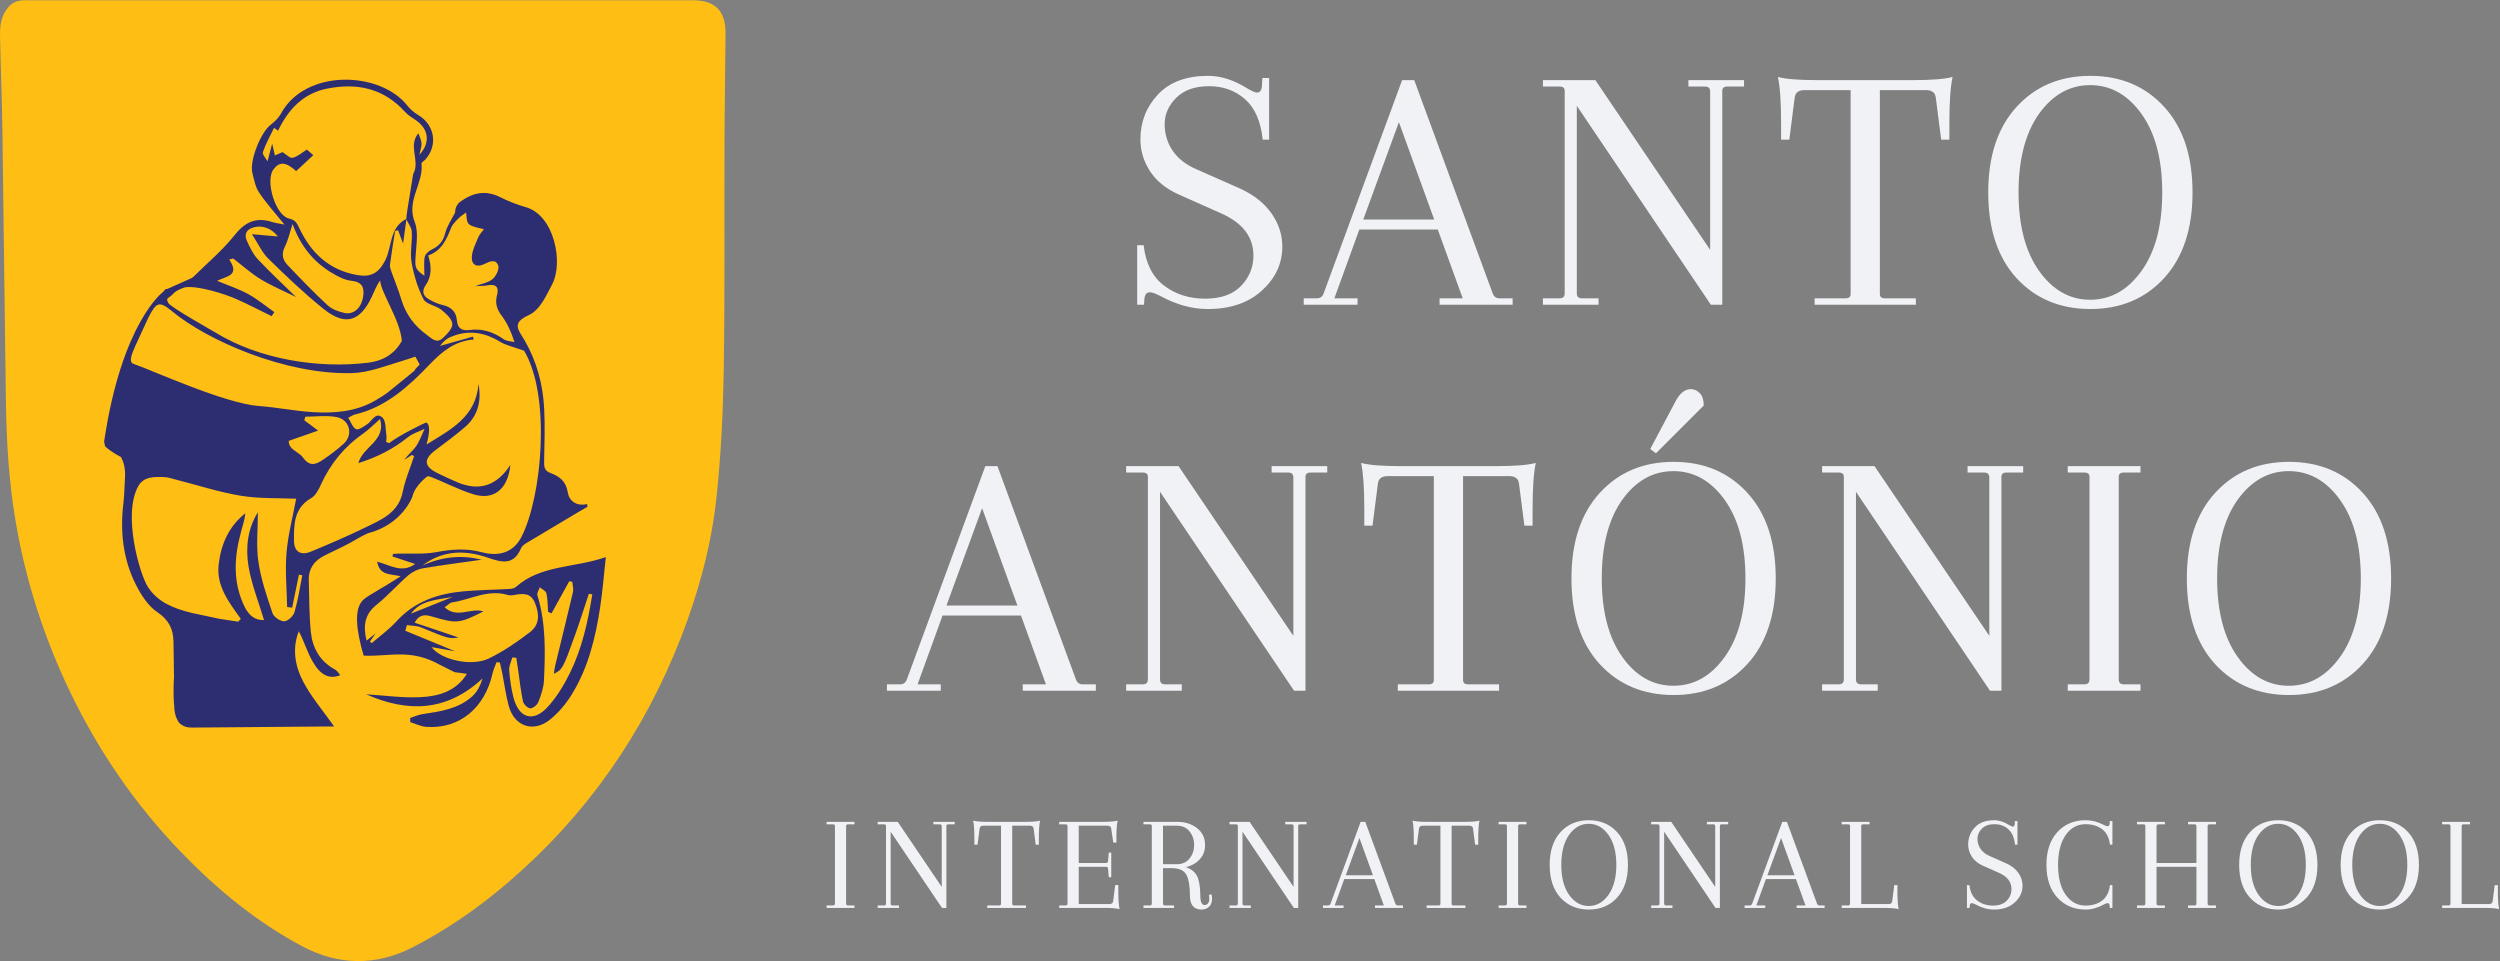 <svg width="411" height="158" viewBox="0 0 411 158" version="1.1" xmlns="http://www.w3.org/2000/svg" xml:space="preserve" style="fill-rule:evenodd;clip-rule:evenodd;stroke-linejoin:round;stroke-miterlimit:2;">
    <rect x="0" y="0" width="411" height="158" fill="#808080" stroke="none"/>
    <path d="M119.276,5.47c0.025,-3.711 -1.732,-5.428 -5.385,-5.426c-18.07,0.004 -36.141,0.002 -54.207,0.002c0,0.155 0,-0.158 0,-0c-18.545,-0 -37.185,0.014 -55.73,-0.001c-1.31,0 -2.232,0.552 -2.942,1.6c-0.883,1.296 -1.037,2.757 -1.009,4.268c0.098,4.974 0.321,10.41 0.39,15.388c0.204,14.812 0.387,29.625 0.574,44.44c0.088,6.782 0.484,13.528 1.647,20.234c1.692,9.791 4.724,19.14 9.049,28.061c4.665,9.617 10.653,18.336 18.092,26.037c5.913,6.124 12.427,11.505 19.961,15.51c5.945,3.156 12.132,3.239 18.137,0.145c5.658,-2.908 10.875,-6.537 15.713,-10.687c12.832,-11.01 22.222,-24.46 28.366,-40.185c2.926,-7.496 5.031,-15.255 5.876,-23.243c0.73,-6.921 1.066,-13.907 1.176,-20.871c0.197,-12.384 0.077,-24.774 0.124,-37.162c0.018,-6.036 0.135,-12.071 0.168,-18.11" style="fill:#febe13;"></path>
    <path d="M87.927,99.074c0.824,1.989 0.753,3.659 -0.806,4.854c-2.124,1.622 -4.365,3.178 -6.766,4.327c-2.853,1.372 -7.859,0.222 -9.402,-1.868c1.521,0.267 2.95,0.517 3.847,0.674c-2.43,-1.002 -5.297,-2.186 -8.165,-3.366c0.086,-0.31 0.173,-0.619 0.26,-0.932c0.78,0.12 1.623,0.095 2.332,0.383c4.527,1.858 4.515,1.88 6.158,1.655c-1.989,-0.674 -4.543,-1.532 -7.228,-2.437c0.84,-1.476 1.833,-1.305 2.853,-1.007c4.118,1.201 4.466,1.171 8.465,-0.84c-2.038,-0.693 -4.318,1.253 -6.385,-0.685c0.548,-0.367 0.862,-0.743 1.221,-0.795c3.038,-0.444 5.9,-2.211 9.136,-1.23c0.333,0.103 0.738,0.072 1.093,0.008c1.386,-0.248 2.691,-0.405 3.387,1.259m0.813,-2.531c0.379,0.332 1.001,0.604 1.088,0.997c0.224,0.985 0.199,2.025 0.275,3.042c0.191,0.087 0.38,0.174 0.566,0.262c0.972,-1.759 1.943,-3.519 2.912,-5.274c0.165,0.02 0.332,0.043 0.497,0.067c0.047,0.571 0.238,1.179 0.114,1.713c-0.941,4.046 -1.953,8.082 -2.93,12.118c-0.1,0.41 -0.135,0.83 -0.209,1.301c1.389,-0.668 1.489,-0.811 3.454,-6.284c0.819,-2.273 1.538,-4.583 2.306,-6.877c0.185,0.032 0.373,0.065 0.562,0.103c-0.712,4.446 -1.669,8.855 -3.677,12.929c-0.987,2.007 -2.193,4 -3.701,5.627c-2.343,2.532 -4.689,1.797 -5.575,-1.57c-0.386,-1.47 -0.594,-3.005 -0.71,-4.526c-0.05,-0.679 0.329,-1.389 0.51,-2.083c0.219,0.015 0.44,0.033 0.659,0.05c0.095,0.658 0.201,1.313 0.295,1.969c0.257,1.743 0.436,3.499 0.81,5.215c0.104,0.471 0.782,1.125 1.201,1.131c0.449,0.005 1.131,-0.569 1.321,-1.041c0.444,-1.125 0.862,-2.329 0.919,-3.522c0.223,-4.709 0.333,-9.426 -1.072,-14.024c-0.116,-0.367 0.244,-0.879 0.385,-1.323m-14.338,1.599c-2.53,1.013 -4.685,1.879 -6.849,2.746c1.557,-2.148 4.063,-2.262 6.849,-2.746m8.416,-42.367c-1.735,-1.22 -3.587,-1.815 -5.702,-1.517c-1.185,0.166 -1.895,-0.319 -1.997,-1.557c-0.122,-1.484 -0.951,-2.249 -2.388,-2.569c-0.762,-0.168 -1.5,-0.528 -2.189,-0.912c-0.947,-0.529 -1.264,-1.303 -0.583,-2.29c1.025,-1.485 1.032,-3.08 0.436,-4.933c2.144,-0.726 2.983,-2.533 3.762,-4.522c0.288,-0.736 0.969,-1.322 1.61,-1.923l0.82,-0.588c0.017,0 0.03,0.003 0.048,0.003c0.151,2.081 0.151,2.081 2.927,2.709c-0.35,0.488 -0.732,0.85 -0.914,1.298c-0.428,1.051 -0.998,2.124 -1.078,3.22c-0.095,1.355 0.824,1.831 2.046,1.22c0.891,-0.451 1.909,-0.896 2.3,0.267c0.194,0.592 -0.371,1.74 -0.94,2.207c-0.735,0.6 -1.824,0.763 -2.847,1.148c0.672,-0.038 1.354,0.007 2.007,-0.123c1.375,-0.283 1.936,0.282 1.588,1.566c-0.355,1.313 -0.077,2.32 0.734,3.397c0.898,1.196 1.55,2.574 2.125,4.362c-0.596,-0.146 -1.301,-0.135 -1.765,-0.463m-10.073,-0.15c-0.981,0.899 -1.792,-0.008 -2.571,-0.569c-2.043,-1.482 -3.471,-3.384 -4.198,-5.839c-0.449,-1.516 -1.076,-2.979 -1.598,-4.474c-0.139,-0.399 -0.318,-0.844 -0.264,-1.236c0.239,-1.855 0.551,-3.699 0.844,-5.547c0.162,-0.034 0.326,-0.069 0.49,-0.106c0.257,0.702 0.518,1.395 0.818,2.193c0.188,-1.351 0.367,-2.663 0.549,-3.976c-0.01,-0.019 -0.02,-0.038 -0.029,-0.057c0,-0.008 0.001,-0.016 0.003,-0.023c-2.829,1.44 -2.293,4.615 -3.499,6.895c-1.087,2.045 -2.341,2.728 -4.593,2.328c-4.629,-0.822 -7.605,-3.674 -9.526,-7.786c-0.363,-0.765 -0.627,-1.269 -1.657,-1.501c-2.231,-0.503 -3.942,-6.208 -2.569,-8.058c0.988,-1.334 2.02,-1.288 3.746,0.26c0.869,-0.81 1.745,-1.626 2.816,-2.619c-0.553,-0.481 -0.989,-0.859 -1.059,-0.919c-0.918,0.568 -1.586,1.197 -2.352,1.356c-0.445,0.092 -1.046,-0.572 -1.649,-0.941c-0.249,0.107 -0.749,0.329 -1.254,0.549c-0.146,-0.645 -0.298,-1.292 -0.446,-1.938c-0.228,0.863 -0.457,1.728 -0.765,2.907c-0.263,-0.495 -0.892,-1.144 -0.76,-1.527c0.469,-1.374 1.203,-2.659 1.834,-3.98c0.216,0.158 0.437,0.316 0.657,0.471c1.668,-3.472 4.097,-6.115 8.026,-6.911c4.941,-1 9.348,-0.069 12.867,3.838c0.515,0.571 1.228,0.975 1.871,1.425c2.005,1.421 2.295,3.692 0.46,5.616c0.17,-0.796 0.394,-1.339 0.369,-1.874c-0.028,-0.523 -0.307,-1.03 -0.519,-1.678c-1.787,2.13 0.356,4.574 -0.857,6.686c-1.039,6.36 -1.048,6.41 -1.141,7.401c0.014,-0.007 0.026,-0.014 0.039,-0.022c-0.004,0.034 -0.008,0.068 -0.013,0.102c0.321,0.674 0.847,1.335 0.884,2.024c0.097,1.685 -0.314,3.424 -0.031,5.055c0.363,2.073 0.997,4.17 1.954,6.031c0.428,0.844 2.014,1.022 2.904,1.724c0.778,0.618 1.775,1.511 1.837,2.342c0.057,0.759 -0.902,1.727 -1.618,2.378m-5.483,6.042l-3.099,2.52c-0.676,0.579 -1.742,1.234 -2.496,1.674c-3.197,1.848 -6.744,2.106 -10.308,1.889c-2.912,-0.175 -5.788,-0.787 -8.701,-0.991c-5.745,-0.403 -17.931,-6.024 -20.657,-6.919c-1.271,-0.417 0.105,-2.52 2.354,-7.536c1.331,-2.627 1.766,-2.93 3.986,-1.095c5.736,4.745 18.548,10.416 29.528,10.129c2.739,-0.071 5.474,-1.172 8.206,-1.99c0.745,-0.222 1.478,-0.477 2.219,-0.716c0.141,0.257 0.561,1.051 0.7,1.302c-1.732,1.733 0.167,0.187 -1.732,1.733m-10.75,11.272c-1.069,0.982 -2.249,1.858 -3.452,2.669c-1.136,0.767 -2.145,1.155 -3.261,-0.402c-0.702,-0.983 -2.36,-1.252 -2.334,-2.726c1.674,-0.586 3.11,-1.089 4.834,-1.69c-1,-0.744 -1.635,-1.224 -2.273,-1.699c0.056,-0.195 0.114,-0.391 0.167,-0.586c1.72,-0 3.489,-0.255 5.144,0.064c2.17,0.419 2.775,2.912 1.175,4.37m3.285,-1.732c0.879,-0.61 1.634,-1.406 2.689,-2.325c1.02,3.634 -2.841,4.475 -3.572,7.261c3.174,-1.018 5.776,-2.356 8.128,-4.252c0.785,-0.631 1.829,-0.931 2.758,-1.387c-0.453,0.959 -0.801,1.99 -1.395,2.853c-0.538,0.781 -1.34,1.383 -1.914,2.225c0.404,-0.265 0.81,-0.526 1.219,-0.791c0.124,0.067 0.247,0.133 0.373,0.199c-0.636,1.935 -1.47,3.828 -1.859,5.81c-0.698,3.549 -3.585,4.655 -6.263,5.964c-2.905,1.42 -5.885,2.695 -8.874,3.932c-1.614,0.666 -2.721,0.031 -2.747,-1.723c-0.038,-2.685 -0.056,-5.423 2.809,-7.079c0.714,-0.413 1.223,-1.367 1.589,-2.178c1.58,-3.491 3.905,-6.322 7.059,-8.509m-11.377,29.416c-0.192,0.653 -1.101,1.508 -1.69,1.514c-0.659,0.013 -1.721,-0.709 -1.929,-1.337c-0.933,-2.767 -1.903,-5.574 -2.318,-8.449c-0.386,-2.654 -0.084,-5.407 -0.084,-8.127c-1.689,2.681 -2.044,5.796 -1.547,8.845c0.488,2.966 1.648,5.818 2.558,8.871c-1.445,0.068 -2.465,-0.759 -3.131,-2.066c-2.047,-4.069 -1.794,-8.279 -0.633,-12.518c0.269,-0.976 0.584,-1.937 0.697,-2.978c-2.738,2.158 -4.01,5.111 -4.393,8.43c-0.416,3.562 1.717,6.232 3.641,8.936c-0.139,0.148 -0.281,0.304 -0.421,0.457l-3.034,-0.457l-4.644,-0.987c-3.054,-0.752 -5.535,-1.8 -7.122,-4.185c-1.416,-2.116 -4.246,-12.017 -1.626,-16.666c0.902,-1.601 2.694,-1.536 4.299,-1.466c0.658,0.03 1.315,0.265 1.965,0.43c3.538,0.901 7.032,2.051 10.621,2.636c3.046,0.502 6.197,0.354 9.062,0.48c-0.56,3.037 -1.342,5.96 -1.589,8.928c-0.242,2.938 0.047,5.919 0.105,8.884c0.279,0.032 0.553,0.064 0.83,0.096c0.367,-1.81 0.74,-3.615 1.108,-5.422c0.185,0.034 0.369,0.065 0.555,0.104c-0.406,2.022 -0.703,4.079 -1.28,6.047m-19.961,-52.309c0.362,-0.402 0.867,-0.709 1.943,-1.077c2.167,-0.326 6.664,1.116 8.573,1.978c1.921,0.863 3.792,1.839 5.687,2.761c0.148,-0.218 0.292,-0.442 0.441,-0.662c-1.419,-1 -2.767,-2.128 -4.28,-2.961c-1.532,-0.841 -3.218,-1.391 -5.125,-2.186c1.416,-0.751 3.85,-0.797 1.985,-3.496c0.216,-0.057 0.434,-0.118 0.65,-0.178c1.494,1.144 2.901,2.415 4.495,3.395c1.726,1.061 3.619,1.844 5.852,2.95c-2.368,-2.317 -4.42,-4.213 -6.323,-6.255c-0.767,-0.825 -1.279,-1.929 -1.758,-2.977c-0.492,-1.08 -0.12,-1.875 1.102,-2.229c1.263,-0.363 2.882,0.033 3.973,1.499c-1.195,-0.106 -2.383,-0.215 -4.252,-0.379c1.066,1.635 1.678,3.041 2.693,4.03c2.928,2.86 5.897,5.705 9.088,8.264c3.536,2.849 6.008,2.103 7.932,-2.03c0.425,-0.902 0.772,-1.835 1.359,-2.666c0.131,2.07 3.297,6.488 3.569,9.944c-1.22,2.241 -3.232,3.3 -5.437,3.576c-8.502,1.055 -18.213,-0.651 -25.157,-4.921c-0.647,-0.398 -7.396,-4.164 -7.798,-4.883c-0.511,-0.922 0.079,-0.709 0.788,-1.497m18.379,-7.766c0.539,-1.059 0.784,-2.266 1.265,-3.717c1.315,3.623 3.44,6.233 6.47,8.042c0.978,0.585 2.09,1.171 3.19,1.286c1.773,0.184 2.166,1.08 1.94,2.591c-0.266,1.818 -1.516,3.023 -3.056,2.702c-0.984,-0.209 -2.071,-0.606 -2.784,-1.266c-2.287,-2.113 -4.447,-4.36 -6.591,-6.618c-0.8,-0.839 -1.046,-1.827 -0.434,-3.02m36.97,56.272c-2.531,0.144 -5.071,0.163 -7.592,0.391c-4.236,0.388 -8.082,1.667 -11.065,4.971c-1.199,1.322 -2.69,2.377 -4.045,3.554c-0.094,-0.092 -0.187,-0.186 -0.281,-0.277c0.281,-0.404 0.558,-0.806 0.912,-1.323c-0.532,0.429 -0.952,0.765 -1.477,1.184c-0.554,-2.371 -0.371,-4.277 1.623,-5.873c1.86,-1.492 3.446,-3.313 5.253,-4.875c0.654,-0.561 1.551,-1.003 2.399,-1.141c3.239,-0.554 6.502,-0.964 9.648,-1.412c-3.244,-0.835 -6.527,-0.499 -9.727,0.942c3.304,-2.509 6.984,-2.561 10.627,-1.317c2.395,0.818 4.353,1.387 5.587,-1.535c0.15,-0.36 0.569,-0.65 0.933,-0.866c2.814,-1.698 5.643,-3.374 8.467,-5.054c0.505,-0.297 1.007,-0.578 1.511,-0.87c-0.015,-0.15 -0.033,-0.303 -0.05,-0.454c-1.799,0.422 -2.974,-0.554 -3.191,-1.934c-0.294,-1.851 -1.385,-2.635 -2.86,-3.177c-0.95,-0.352 -1.044,-0.974 -1.025,-1.853c0.058,-2.929 0.16,-5.867 0.005,-8.79c-0.21,-3.954 -1.232,-7.75 -3.231,-11.185c-0.973,-1.665 -2.182,-2.797 0.631,-4.083c1.927,-0.88 2.844,-3.078 3.909,-5.076c1.904,-3.578 0.361,-11.347 -4.281,-12.697c-1.457,-0.426 -2.904,-0.973 -4.258,-1.658c-2.363,-1.187 -4.415,-0.751 -6.356,0.606c-0.111,0.067 -0.208,0.14 -0.296,0.216c-0.081,0.06 -0.161,0.118 -0.241,0.182c0.016,0.001 0.025,0.008 0.037,0.013c-0.606,0.674 -0.554,1.511 -0.554,1.511c-0.561,1.129 -1.326,2.202 -1.626,3.394c-0.338,1.342 -1.028,2.119 -2.217,2.692c-0.481,0.234 -1.062,0.75 -1.152,1.222c-0.181,0.941 -0.05,1.942 -0.05,3.087c-1.474,-0.997 -1.545,-1.389 -1.474,-2.867c0.092,-2.003 0.565,-4.239 -0.125,-5.983c-1.403,-3.556 1.496,-6.342 1.12,-9.609c-0.018,-0.184 0.413,-0.409 0.618,-0.629c2.131,-2.376 1.56,-5.738 -1.192,-7.36c-0.654,-0.388 -1.275,-0.915 -1.742,-1.51c-4.432,-5.676 -16.758,-6.163 -20.81,1.329c-0.386,0.709 -1.037,1.32 -1.691,1.818c-1.621,1.245 -3.488,5.918 -2.989,7.906c0.273,1.102 0.494,2.304 1.104,3.22c1.138,1.713 2.541,3.249 4.171,5.271c-1.066,-0.218 -1.544,-0.272 -1.99,-0.416c-2.606,-0.85 -4.434,-0.074 -6.181,2.124c-2.005,2.518 -4.518,4.628 -6.825,6.9c-0.201,0.197 -0.516,0.296 -0.788,0.418c-1.183,0.537 -2.369,1.064 -3.482,1.562c-0.083,-0 -0.166,-0.003 -0.251,-0.005l-0.484,0.53c-0,-0 -6.738,4.983 -9.646,24.562c0.052,0.26 0.098,0.518 0.158,0.782l-0.001,0c1.199,1.092 2.605,1.743 2.605,1.743c0.575,1.026 0.755,2.209 0.665,3.552c-0.091,1.347 -0.091,2.7 -0.255,4.035c-0.563,4.669 -0.072,9.207 2.051,13.412c0.859,1.695 2.015,3.512 3.537,4.528c1.904,1.272 2.608,2.791 2.645,4.845c0.038,1.953 0.067,3.907 0.085,5.862c-0.013,0.194 -0.177,2.51 0.024,4.578c0.019,1.068 0.218,1.912 0.588,2.52c0.15,0.292 0.33,0.515 0.548,0.64l0.016,0.004c0.454,0.359 1.039,0.533 1.749,0.51l0.024,0.007l7.843,-0.062c0.009,0.001 0.018,0.004 0.027,0.006c0.001,-0.003 0.002,-0.005 0.004,-0.007l15.498,-0.125c-1.843,-2.621 -3.774,-4.858 -5.101,-7.404c-1.328,-2.538 -1.82,-5.405 -0.707,-8.243c0.885,1.653 1.38,3.426 2.272,4.968c1.352,2.349 2.79,2.948 4.551,2.253c-0.3,-0.335 -0.513,-0.742 -0.852,-0.921c-2.499,-1.345 -3.73,-3.561 -3.995,-6.238c-0.272,-2.782 -0.241,-5.599 -0.33,-8.402c-0.063,-2.019 0.96,-3.323 2.724,-4.18c1.812,-0.884 3.664,-1.719 5.384,-2.764c0.474,-0.286 1.025,-0.558 1.59,-0.815l-0.002,0.002c5.75,-1.483 7.347,-6.062 7.347,-6.062c0.444,-1.891 2.481,-3.321 2.483,-3.323c0.183,0.008 0.36,0.032 0.521,0.097c2.33,0.914 4.564,2.105 6.948,2.852c3.38,1.06 5.742,-0.765 6.148,-4.82c-2.293,3.532 -5.203,4.351 -8.753,2.848c-1.069,-0.452 -2.116,-0.958 -3.166,-1.459c-2.329,-1.118 -2.416,-2.326 -0.346,-3.85c1.62,-1.197 3.23,-2.417 4.764,-3.722c2.185,-1.863 2.774,-4.313 2.257,-7.144c-0.384,5.372 -4.447,7.458 -8.546,9.977c0.659,-2.326 0.481,-3.497 -0.077,-3.612c-0.131,0.008 -4.551,2.153 -6.06,3.386c-0.165,-0.065 -0.338,-0.133 -0.503,-0.197c0.02,-0.351 0.103,-0.712 0.046,-1.052c-0.165,-1.02 -0.05,-2.405 -0.664,-2.962c-1.099,-0.985 -1.686,0.576 -2.486,1.098c-0.576,0.38 -1.412,1.004 -1.826,0.824c-0.566,-0.249 -0.84,-1.158 -1.303,-1.878c0.547,-0.274 0.802,-0.465 1.085,-0.533c5.14,-1.208 8.891,-4.664 12.33,-8.26c2.11,-2.204 4.166,-3.832 7.234,-4.077c-0.055,-0.154 -0.11,-0.308 -0.164,-0.466c-1.793,0.506 -3.59,1.014 -5.384,1.519c0.454,-0.604 0.977,-1.131 1.61,-1.412c2.85,-1.253 5.555,-0.912 8.217,0.715c1.017,0.622 2.27,0.864 3.98,1.485c4.46,7.425 2.948,23.983 -0.408,30.579c-1.261,2.482 -3.562,3.362 -6.586,2.545c-2.499,-0.671 -4.91,-0.477 -7.427,-0.007c-2.049,0.384 -4.204,0.187 -6.313,0.247c-0.269,0.01 -0.539,0.027 -0.808,0.038c-0.03,0.142 -0.064,0.282 -0.098,0.43c1.19,0.393 2.387,0.782 3.728,1.23c-2.192,1.615 -4.129,0.152 -6.233,-0.374c0.388,2.318 2.176,1.993 3.852,2.393c-3.007,1.981 -5.091,2.989 -6.056,3.8c-1.74,1.462 -1.193,5.275 -0.021,9.252c4.329,0.195 7.686,-1.227 12.622,1.555l2.205,1.104c0.326,0.162 0,-0 2.143,0.338c-1.773,2.884 -4.661,3.683 -7.611,3.831c-2.964,0.15 -5.964,-0.289 -8.945,-0.472c6.84,3.033 13.254,2.869 19.14,-2.61c-0.387,1.223 -0.904,2.222 -1.685,2.931c-2.294,2.094 -5.242,2.496 -8.165,2.931c-0.702,0.106 -1.37,0.42 -2.055,0.634c0.003,0.234 0.008,0.467 0.013,0.696c0.87,0.265 1.73,0.703 2.616,0.769c5.411,0.409 9.649,-3.057 10.918,-8.81c0.141,-0.628 0.438,-1.222 0.66,-1.829c0.183,0.027 0.37,0.057 0.549,0.086c0.137,0.623 0.288,1.251 0.412,1.879c0.338,1.735 0.563,3.506 1.024,5.207c0.914,3.389 4.045,4.494 6.797,2.279c1.397,-1.125 2.623,-2.593 3.572,-4.125c2.715,-4.396 3.91,-9.341 4.677,-14.387c0.39,-2.557 0.589,-5.141 0.927,-8.208c-5.268,1.829 -10.68,1.258 -14.788,4.91c-0.245,0.217 -0.664,0.306 -1.003,0.324" style="fill:#2d2e71;"></path>
    <path d="M198.047,148.789c0.224,0 0.408,-0.093 0.55,-0.28c0.142,-0.187 0.213,-0.412 0.213,-0.674c0,-0.262 -0.022,-0.505 -0.067,-0.73l0.427,-0.067c0.06,0.224 0.089,0.471 0.089,0.741c0,0.539 -0.16,0.965 -0.482,1.28c-0.322,0.314 -0.738,0.471 -1.247,0.471c-1.272,0 -1.908,-0.771 -1.908,-2.312c-0,-1.542 -0.195,-2.676 -0.584,-3.402c-0.389,-0.726 -1.183,-1.089 -2.38,-1.089l-1.46,-0l0,5.815c0,0.21 0.105,0.315 0.315,0.315l1.504,-0l0,0.404l-5.03,-0l0,-0.404l1.056,-0c0.209,-0 0.314,-0.105 0.314,-0.315l-0,-12.754c-0,-0.18 -0.105,-0.269 -0.314,-0.269l-1.056,-0l0,-0.405l5.591,0c1.258,0 2.328,0.345 3.211,1.033c0.884,0.689 1.325,1.61 1.325,2.762c0,0.928 -0.288,1.711 -0.864,2.347c-0.577,0.636 -1.336,1.074 -2.279,1.313c1.062,0.36 1.736,1.003 2.021,1.931c0.224,0.764 0.336,1.67 0.336,2.718c0,1.047 0.24,1.571 0.719,1.571Zm148.808,0.472l-0.022,-0.314c-0.015,-0.315 -0.135,-0.472 -0.36,-0.472c-0.119,0 -0.336,0.082 -0.651,0.247c-0.973,0.539 -1.953,0.808 -2.941,0.808c-1.887,0 -3.432,-0.651 -4.637,-1.953c-1.205,-1.303 -1.808,-3.095 -1.808,-5.378c0,-2.283 0.595,-4.079 1.785,-5.389c1.19,-1.31 2.743,-1.965 4.66,-1.965c0.973,-0 1.946,0.247 2.919,0.741c0.314,0.165 0.539,0.247 0.673,0.247c0.225,-0 0.345,-0.157 0.36,-0.472l0.022,-0.381l0.427,-0l-0,3.884l-0.404,0c-0.135,-1.152 -0.566,-2.002 -1.292,-2.548c-0.726,-0.547 -1.628,-0.82 -2.705,-0.82c-1.363,0 -2.459,0.599 -3.29,1.796c-0.831,1.198 -1.246,2.837 -1.246,4.918c-0,2.081 0.419,3.713 1.257,4.895c0.838,1.183 1.931,1.774 3.279,1.774c1.077,0 1.979,-0.273 2.705,-0.819c0.726,-0.547 1.157,-1.396 1.292,-2.549l0.404,-0l-0,3.75l-0.427,-0Zm39.723,-1.684c-1.183,-1.303 -1.774,-3.099 -1.774,-5.389c-0,-2.291 0.595,-4.087 1.785,-5.39c1.19,-1.302 2.739,-1.953 4.648,-1.953c1.909,-0 3.458,0.651 4.648,1.953c1.19,1.303 1.785,3.099 1.785,5.39c0,2.29 -0.595,4.086 -1.785,5.389c-1.19,1.302 -2.739,1.953 -4.648,1.953c-1.909,0 -3.462,-0.651 -4.659,-1.953Zm-16.684,-0c-1.183,-1.303 -1.774,-3.099 -1.774,-5.389c-0,-2.291 0.595,-4.087 1.785,-5.39c1.19,-1.302 2.739,-1.953 4.648,-1.953c1.909,-0 3.458,0.651 4.648,1.953c1.19,1.303 1.785,3.099 1.785,5.39c0,2.29 -0.595,4.086 -1.785,5.389c-1.19,1.302 -2.739,1.953 -4.648,1.953c-1.909,0 -3.462,-0.651 -4.659,-1.953Zm-42.081,1.953c-0.988,0 -1.976,-0.269 -2.964,-0.808c-0.329,-0.165 -0.554,-0.247 -0.673,-0.247c-0.225,0 -0.345,0.157 -0.36,0.472l-0.022,0.314l-0.427,-0l0,-3.75l0.404,-0c0.135,1.153 0.566,2.002 1.292,2.549c0.726,0.546 1.586,0.819 2.582,0.819c0.995,0 1.751,-0.269 2.268,-0.808c0.516,-0.539 0.775,-1.175 0.775,-1.909c-0,-1.167 -0.674,-2.051 -2.021,-2.65l-2.672,-1.19c-0.809,-0.359 -1.415,-0.849 -1.819,-1.47c-0.405,-0.622 -0.607,-1.292 -0.607,-2.01c0,-1.093 0.367,-2.032 1.101,-2.818c0.733,-0.786 1.789,-1.179 3.166,-1.179c0.808,-0 1.639,0.269 2.492,0.808c0.285,0.165 0.479,0.247 0.584,0.247c0.195,0 0.3,-0.157 0.315,-0.471l0.022,-0.449l0.427,-0l-0,3.884l-0.405,0c-0.119,-1.152 -0.49,-2.002 -1.111,-2.548c-0.621,-0.547 -1.377,-0.82 -2.268,-0.82c-0.891,0 -1.579,0.243 -2.066,0.73c-0.486,0.486 -0.73,1.04 -0.73,1.662c0,0.621 0.169,1.178 0.506,1.672c0.336,0.494 0.834,0.884 1.493,1.168l2.694,1.19c0.899,0.404 1.576,0.932 2.033,1.583c0.456,0.651 0.684,1.351 0.684,2.1c0,1.063 -0.426,1.983 -1.279,2.762c-0.854,0.778 -1.991,1.167 -3.414,1.167Zm-71.271,-1.953c-1.183,-1.303 -1.774,-3.099 -1.774,-5.389c-0,-2.291 0.595,-4.087 1.785,-5.39c1.19,-1.302 2.739,-1.953 4.648,-1.953c1.909,-0 3.458,0.651 4.648,1.953c1.19,1.303 1.785,3.099 1.785,5.39c0,2.29 -0.595,4.086 -1.785,5.389c-1.19,1.302 -2.739,1.953 -4.648,1.953c-1.909,0 -3.462,-0.651 -4.659,-1.953Zm-82.409,1.684l-0,-0.404l1.055,-0c0.209,-0 0.314,-0.105 0.314,-0.315l0,-12.754c0,-0.18 -0.105,-0.269 -0.314,-0.269l-1.055,-0l-0,-0.405l7.118,0c1.182,0 2.013,-0.067 2.492,-0.202c-0.135,0.614 -0.202,1.467 -0.202,2.56l0,1.056l-0.516,-0l-0.337,-2.291c-0.03,-0.329 -0.24,-0.494 -0.629,-0.494l-4.715,0l-0,6.13l4.513,0c0.18,0 0.284,-0.105 0.314,-0.314l0.113,-1.392l0.404,-0l-0,4.042l-0.404,-0l-0.113,-1.393c-0.03,-0.209 -0.134,-0.314 -0.314,-0.314l-4.513,0l-0,6.13l5.029,0c0.39,0 0.599,-0.164 0.629,-0.494l0.337,-2.627l0.516,-0l0,1.055c0,1.318 0.068,2.283 0.203,2.897c-0.479,-0.135 -1.31,-0.202 -2.493,-0.202l-7.432,-0Zm227.355,-0l-0,-0.404l1.055,-0c0.21,-0 0.314,-0.105 0.314,-0.315l0,-12.754c0,-0.18 -0.104,-0.269 -0.314,-0.269l-1.055,-0l-0,-0.405l4.58,0l0,0.405l-1.055,-0c-0.21,-0 -0.314,0.089 -0.314,0.269l-0,12.844l4.468,0c0.389,0 0.599,-0.164 0.629,-0.494l0.337,-2.627l0.516,-0l0,1.055c0,1.318 0.068,2.283 0.202,2.897c-0.479,-0.135 -1.31,-0.202 -2.492,-0.202l-6.871,-0Zm-98.712,-0l0,-0.404l1.056,-0c0.209,-0 0.314,-0.105 0.314,-0.315l-0,-12.754c-0,-0.18 -0.105,-0.269 -0.314,-0.269l-1.056,-0l0,-0.405l4.581,0l0,0.405l-1.055,-0c-0.21,-0 -0.315,0.089 -0.315,0.269l0,12.844l4.469,0c0.389,0 0.599,-0.164 0.629,-0.494l0.336,-2.627l0.517,-0l-0,1.055c-0,1.318 0.067,2.283 0.202,2.897c-0.479,-0.135 -1.31,-0.202 -2.493,-0.202l-6.871,-0Zm-136.368,-13.518l0,12.844c0,0.18 0.105,0.27 0.314,0.27l1.954,-0l-0,0.404l-6.377,-0l-0,-0.404l1.953,-0c0.21,-0 0.315,-0.09 0.315,-0.27l-0,-12.844l-2.897,0c-0.389,0 -0.599,0.165 -0.629,0.494l-0.336,2.627l-0.517,0l0,-1.055c0,-1.317 -0.067,-2.283 -0.202,-2.897c0.479,0.135 1.31,0.202 2.492,0.202l6.018,0c1.183,0 2.014,-0.067 2.493,-0.202c-0.135,0.614 -0.202,1.58 -0.202,2.897l-0,1.055l-0.517,0l-0.337,-2.627c-0.029,-0.329 -0.239,-0.494 -0.628,-0.494l-2.897,0Zm64.243,13.518l-4.603,-0l0,-0.404l1.46,-0l-1.572,-4.334l-4.94,-0l-1.572,4.334l1.459,-0l0,0.404l-3.39,-0l-0,-0.404l0.831,-0c0.209,-0 0.351,-0.105 0.426,-0.315l4.94,-13.428l0.764,0l4.94,13.428c0.075,0.21 0.217,0.315 0.426,0.315l0.831,-0l0,0.404Zm-75.785,-0l-8.443,-12.53l0,11.811c0,0.21 0.105,0.315 0.315,0.315l1.055,-0l-0,0.404l-3.503,-0l0,-0.404l1.055,-0c0.21,-0 0.315,-0.105 0.315,-0.315l-0,-12.754c-0,-0.18 -0.105,-0.269 -0.315,-0.269l-1.055,-0l0,-0.405l3.301,0l7.23,10.689l0,-9.97c0,-0.21 -0.104,-0.314 -0.314,-0.314l-1.055,-0l-0,-0.405l3.503,0l-0,0.405l-1.056,-0c-0.209,-0 -0.314,0.089 -0.314,0.269l-0,13.473l-0.719,-0Zm92.873,-0.719l0,-12.754c0,-0.18 -0.104,-0.269 -0.314,-0.269l-1.055,-0l-0,-0.405l4.58,0l0,0.405l-1.055,-0c-0.209,-0 -0.314,0.089 -0.314,0.269l-0,12.754c-0,0.21 0.105,0.315 0.314,0.315l1.055,-0l0,0.404l-4.58,-0l-0,-0.404l1.055,-0c0.21,-0 0.314,-0.105 0.314,-0.315Zm-35.029,0.719l-8.443,-12.53l-0,11.811c-0,0.21 0.105,0.315 0.314,0.315l1.056,-0l-0,0.404l-3.503,-0l-0,-0.404l1.055,-0c0.21,-0 0.314,-0.105 0.314,-0.315l0,-12.754c0,-0.18 -0.104,-0.269 -0.314,-0.269l-1.055,-0l-0,-0.405l3.301,0l7.23,10.689l-0,-9.97c-0,-0.21 -0.105,-0.314 -0.314,-0.314l-1.056,-0l0,-0.405l3.503,0l0,0.405l-1.055,-0c-0.21,-0 -0.315,0.089 -0.315,0.269l0,13.473l-0.718,-0Zm-75.448,-0.719l-0,-12.754c-0,-0.18 -0.105,-0.269 -0.315,-0.269l-1.055,-0l-0,-0.405l4.581,0l-0,0.405l-1.056,-0c-0.209,-0 -0.314,0.089 -0.314,0.269l-0,12.754c-0,0.21 0.105,0.315 0.314,0.315l1.056,-0l-0,0.404l-4.581,-0l-0,-0.404l1.055,-0c0.21,-0 0.315,-0.105 0.315,-0.315Zm162.707,0.719l-4.603,-0l0,-0.404l1.46,-0l-1.572,-4.334l-4.94,-0l-1.572,4.334l1.46,-0l-0,0.404l-3.391,-0l-0,-0.404l0.831,-0c0.209,-0 0.351,-0.105 0.426,-0.315l4.94,-13.428l0.764,0l4.94,13.428c0.075,0.21 0.217,0.315 0.427,0.315l0.83,-0l0,0.404Zm-17.941,-0l-8.443,-12.53l-0,11.811c-0,0.21 0.105,0.315 0.314,0.315l1.056,-0l-0,0.404l-3.503,-0l-0,-0.404l1.055,-0c0.21,-0 0.314,-0.105 0.314,-0.315l0,-12.754c0,-0.18 -0.104,-0.269 -0.314,-0.269l-1.055,-0l-0,-0.405l3.301,0l7.23,10.689l0,-9.97c0,-0.21 -0.105,-0.314 -0.314,-0.314l-1.056,-0l0,-0.405l3.503,0l0,0.405l-1.055,-0c-0.21,-0 -0.314,0.089 -0.314,0.269l-0,13.473l-0.719,-0Zm-43.383,-13.518l0,12.844c0,0.18 0.105,0.27 0.315,0.27l1.953,-0l0,0.404l-6.377,-0l-0,-0.404l1.954,-0c0.209,-0 0.314,-0.09 0.314,-0.27l-0,-12.844l-2.897,0c-0.389,0 -0.599,0.165 -0.628,0.494l-0.337,2.627l-0.517,0l0,-1.055c0,-1.317 -0.067,-2.283 -0.202,-2.897c0.479,0.135 1.31,0.202 2.493,0.202l6.018,0c1.182,0 2.013,-0.067 2.492,-0.202c-0.135,0.614 -0.202,1.58 -0.202,2.897l-0,1.055l-0.517,0l-0.336,-2.627c-0.03,-0.329 -0.24,-0.494 -0.629,-0.494l-2.897,0Zm122.446,12.799l0,-6.04l-6.556,0l-0,6.04c-0,0.21 0.104,0.315 0.314,0.315l1.055,-0l0,0.404l-4.58,-0l-0,-0.404l1.055,-0c0.21,-0 0.314,-0.105 0.314,-0.315l0,-12.754c0,-0.18 -0.104,-0.269 -0.314,-0.269l-1.055,-0l-0,-0.405l4.58,0l0,0.405l-1.055,-0c-0.21,-0 -0.314,0.104 -0.314,0.314l-0,6.04l6.556,0l0,-6.04c0,-0.21 -0.104,-0.314 -0.314,-0.314l-1.055,-0l-0,-0.405l4.58,0l0,0.405l-1.055,-0c-0.209,-0 -0.314,0.089 -0.314,0.269l-0,12.754c-0,0.21 0.105,0.315 0.314,0.315l1.055,-0l0,0.404l-4.58,-0l-0,-0.404l1.055,-0c0.21,-0 0.314,-0.105 0.314,-0.315Zm-103.135,-11.294c-0.853,1.212 -1.28,2.859 -1.28,4.94c0,2.08 0.431,3.727 1.292,4.94c0.86,1.212 1.934,1.819 3.222,1.819c1.287,-0 2.365,-0.607 3.233,-1.819c0.869,-1.213 1.303,-2.86 1.303,-4.94c-0,-2.081 -0.434,-3.728 -1.303,-4.94c-0.868,-1.213 -1.946,-1.819 -3.233,-1.819c-1.288,-0 -2.365,0.606 -3.234,1.819Zm130.036,-0c-0.853,1.212 -1.28,2.859 -1.28,4.94c0,2.08 0.431,3.727 1.292,4.94c0.86,1.212 1.934,1.819 3.222,1.819c1.287,-0 2.365,-0.607 3.233,-1.819c0.869,-1.213 1.303,-2.86 1.303,-4.94c-0,-2.081 -0.434,-3.728 -1.303,-4.94c-0.868,-1.213 -1.946,-1.819 -3.233,-1.819c-1.288,-0 -2.365,0.606 -3.234,1.819Zm-16.684,-0c-0.853,1.212 -1.28,2.859 -1.28,4.94c0,2.08 0.431,3.727 1.292,4.94c0.86,1.212 1.934,1.819 3.222,1.819c1.287,-0 2.365,-0.607 3.233,-1.819c0.869,-1.213 1.303,-2.86 1.303,-4.94c-0,-2.081 -0.434,-3.728 -1.303,-4.94c-0.868,-1.213 -1.946,-1.819 -3.233,-1.819c-1.288,-0 -2.365,0.606 -3.234,1.819Zm-147.82,0.516l-2.245,6.13l4.468,0l-2.223,-6.13Zm69.318,0l-2.245,6.13l4.468,0l-2.223,-6.13Zm-99.34,-2.021l-2.268,0l0,6.332l2.268,0c0.898,0 1.598,-0.314 2.1,-0.943c0.501,-0.628 0.752,-1.369 0.752,-2.223c-0,-0.853 -0.251,-1.594 -0.752,-2.223c-0.502,-0.629 -1.202,-0.943 -2.1,-0.943Zm69.512,-26.58c-3.087,-3.4 -4.63,-8.089 -4.63,-14.067c-0,-5.979 1.553,-10.668 4.659,-14.068c3.107,-3.399 7.151,-5.099 12.133,-5.099c4.983,-0 9.027,1.7 12.133,5.099c3.107,3.4 4.66,8.089 4.66,14.068c0,5.978 -1.553,10.667 -4.66,14.067c-3.106,3.399 -7.15,5.099 -12.133,5.099c-4.982,0 -9.036,-1.7 -12.162,-5.099Zm101.167,-0c-3.087,-3.4 -4.63,-8.089 -4.63,-14.067c-0,-5.979 1.553,-10.668 4.659,-14.068c3.107,-3.399 7.151,-5.099 12.133,-5.099c4.983,-0 9.027,1.7 12.133,5.099c3.107,3.4 4.66,8.089 4.66,14.068c0,5.978 -1.553,10.667 -4.66,14.067c-3.106,3.399 -7.15,5.099 -12.133,5.099c-4.982,0 -9.036,-1.7 -12.162,-5.099Zm-151.399,4.396l-22.038,-32.707l-0,30.831c-0,0.547 0.273,0.821 0.82,0.821l2.755,-0l-0,1.055l-9.144,-0l0,-1.055l2.755,-0c0.547,-0 0.821,-0.274 0.821,-0.821l-0,-33.292c-0,-0.469 -0.274,-0.704 -0.821,-0.704l-2.755,0l0,-1.055l8.616,0l18.874,27.9l0,-26.024c0,-0.547 -0.274,-0.821 -0.821,-0.821l-2.754,0l-0,-1.055l9.143,0l0,1.055l-2.755,0c-0.547,0 -0.82,0.235 -0.82,0.704l-0,35.168l-1.876,-0Zm130.767,-1.876l0,-33.292c0,-0.469 -0.273,-0.704 -0.82,-0.704l-2.755,0l-0,-1.055l11.957,0l-0,1.055l-2.755,0c-0.547,0 -0.821,0.235 -0.821,0.704l0,33.292c0,0.547 0.274,0.821 0.821,0.821l2.755,-0l-0,1.055l-11.957,-0l-0,-1.055l2.755,-0c0.547,-0 0.82,-0.274 0.82,-0.821Zm-163.356,1.876l-12.016,-0l0,-1.055l3.81,-0l-4.103,-11.313l-12.895,0l-4.103,11.313l3.81,-0l0,1.055l-8.85,-0l-0,-1.055l2.168,-0c0.547,-0 0.918,-0.274 1.114,-0.821l12.895,-35.051l1.993,0l12.895,35.051c0.195,0.547 0.566,0.821 1.113,0.821l2.169,-0l0,1.055Zm147.003,-0l-22.039,-32.707l0,30.831c0,0.547 0.274,0.821 0.821,0.821l2.755,-0l-0,1.055l-9.144,-0l-0,-1.055l2.755,-0c0.547,-0 0.82,-0.274 0.82,-0.821l0,-33.292c0,-0.469 -0.273,-0.704 -0.82,-0.704l-2.755,0l-0,-1.055l8.616,0l18.874,27.9l-0,-26.024c-0,-0.547 -0.274,-0.821 -0.821,-0.821l-2.755,0l0,-1.055l9.144,0l0,1.055l-2.755,0c-0.547,0 -0.82,0.235 -0.82,0.704l-0,35.168l-1.876,-0Zm-86.631,-35.286l0,33.527c0,0.469 0.274,0.704 0.821,0.704l5.099,-0l0,1.055l-16.646,-0l-0,-1.055l5.099,-0c0.547,-0 0.821,-0.235 0.821,-0.704l-0,-33.527l-7.561,0c-1.016,0 -1.563,0.43 -1.642,1.29l-0.879,6.858l-1.348,-0l0,-2.755c0,-3.439 -0.176,-5.959 -0.527,-7.561c1.25,0.351 3.419,0.527 6.506,0.527l15.708,0c3.087,0 5.256,-0.176 6.506,-0.527c-0.351,1.602 -0.527,4.122 -0.527,7.561l-0,2.755l-1.348,-0l-0.88,-6.858c-0.078,-0.86 -0.625,-1.29 -1.641,-1.29l-7.561,0Zm26.142,3.928c-2.228,3.165 -3.341,7.463 -3.341,12.895c-0,5.431 1.123,9.729 3.37,12.895c2.247,3.165 5.051,4.747 8.411,4.747c3.361,0 6.174,-1.582 8.44,-4.747c2.267,-3.166 3.4,-7.464 3.4,-12.895c0,-5.432 -1.133,-9.73 -3.4,-12.895c-2.266,-3.166 -5.079,-4.748 -8.44,-4.748c-3.36,-0 -6.174,1.582 -8.44,4.748Zm101.167,-0c-2.227,3.165 -3.341,7.463 -3.341,12.895c-0,5.431 1.123,9.729 3.37,12.895c2.247,3.165 5.051,4.747 8.411,4.747c3.361,0 6.174,-1.582 8.441,-4.747c2.266,-3.166 3.399,-7.464 3.399,-12.895c0,-5.432 -1.133,-9.73 -3.399,-12.895c-2.267,-3.166 -5.08,-4.748 -8.441,-4.748c-3.36,-0 -6.174,1.582 -8.44,4.748Zm-206.379,1.348l-5.861,16.001l11.664,0l-5.803,-16.001Zm109.842,-9.73l4.162,-7.854c0.703,-1.329 1.543,-1.993 2.52,-1.993c0.547,-0 1.036,0.224 1.466,0.674c0.429,0.449 0.644,1.123 0.644,2.022l-7.854,7.854l-0.938,-0.703Zm60.196,-28.115c-3.087,-3.4 -4.63,-8.089 -4.63,-14.068c-0,-5.978 1.553,-10.667 4.66,-14.067c3.106,-3.4 7.151,-5.099 12.133,-5.099c4.982,-0 9.026,1.699 12.133,5.099c3.106,3.4 4.66,8.089 4.66,14.067c-0,5.979 -1.554,10.668 -4.66,14.068c-3.107,3.399 -7.151,5.099 -12.133,5.099c-4.982,-0 -9.037,-1.7 -12.163,-5.099Zm-132.935,5.099c-2.579,-0 -5.158,-0.703 -7.737,-2.11c-0.86,-0.43 -1.446,-0.645 -1.759,-0.645c-0.586,0 -0.898,0.41 -0.937,1.231l-0.059,0.821l-1.114,-0l0,-9.789l1.055,0c0.352,3.009 1.475,5.226 3.371,6.653c1.895,1.426 4.142,2.139 6.74,2.139c2.599,0 4.572,-0.703 5.92,-2.11c1.348,-1.407 2.022,-3.067 2.022,-4.982c0,-3.048 -1.758,-5.354 -5.275,-6.917l-6.975,-3.106c-2.11,-0.938 -3.693,-2.218 -4.748,-3.839c-1.055,-1.622 -1.582,-3.371 -1.582,-5.246c-0,-2.853 0.957,-5.305 2.872,-7.356c1.915,-2.052 4.669,-3.077 8.264,-3.077c2.11,-0 4.279,0.703 6.506,2.11c0.743,0.43 1.251,0.644 1.524,0.644c0.508,0 0.782,-0.41 0.821,-1.23l0.059,-1.173l1.113,0l0,10.14l-1.055,0c-0.312,-3.008 -1.279,-5.226 -2.901,-6.652c-1.622,-1.426 -3.595,-2.14 -5.92,-2.14c-2.325,0 -4.123,0.635 -5.393,1.905c-1.27,1.27 -1.904,2.716 -1.904,4.338c-0,1.621 0.439,3.077 1.318,4.366c0.88,1.29 2.179,2.306 3.898,3.048l7.034,3.107c2.344,1.055 4.112,2.432 5.304,4.132c1.192,1.7 1.788,3.527 1.788,5.481c-0,2.774 -1.114,5.177 -3.341,7.209c-2.227,2.032 -5.197,3.048 -8.909,3.048Zm82.704,-0.703l-22.039,-32.707l-0,30.831c-0,0.547 0.273,0.821 0.82,0.821l2.755,-0l0,1.055l-9.143,-0l-0,-1.055l2.754,-0c0.547,-0 0.821,-0.274 0.821,-0.821l-0,-33.293c-0,-0.469 -0.274,-0.703 -0.821,-0.703l-2.754,0l-0,-1.055l8.616,-0l18.873,27.9l0,-26.024c0,-0.547 -0.273,-0.821 -0.82,-0.821l-2.755,0l-0,-1.055l9.144,-0l-0,1.055l-2.755,0c-0.547,0 -0.821,0.234 -0.821,0.703l0,35.169l-1.875,-0Zm-32.59,-0l-12.015,-0l-0,-1.055l3.809,-0l-4.102,-11.313l-12.895,0l-4.103,11.313l3.809,-0l0,1.055l-8.85,-0l-0,-1.055l2.169,-0c0.547,-0 0.918,-0.274 1.113,-0.821l12.895,-35.051l1.993,-0l12.895,35.051c0.195,0.547 0.567,0.821 1.114,0.821l2.168,-0l0,1.055Zm60.372,-35.286l0,33.527c0,0.469 0.274,0.704 0.821,0.704l5.099,-0l0,1.055l-16.646,-0l0,-1.055l5.099,-0c0.548,-0 0.821,-0.235 0.821,-0.704l0,-33.527l-7.561,0c-1.016,0 -1.563,0.43 -1.641,1.29l-0.879,6.857l-1.349,0l0,-2.754c0,-3.439 -0.175,-5.959 -0.527,-7.562c1.25,0.352 3.419,0.528 6.506,0.528l15.708,-0c3.087,-0 5.256,-0.176 6.507,-0.528c-0.352,1.603 -0.528,4.123 -0.528,7.562l0,2.754l-1.348,0l-0.879,-6.857c-0.078,-0.86 -0.625,-1.29 -1.641,-1.29l-7.562,0Zm26.142,3.927c-2.227,3.165 -3.341,7.464 -3.341,12.895c0,5.432 1.123,9.73 3.37,12.895c2.247,3.165 5.051,4.748 8.411,4.748c3.361,-0 6.174,-1.583 8.441,-4.748c2.266,-3.165 3.399,-7.463 3.399,-12.895c0,-5.431 -1.133,-9.73 -3.399,-12.895c-2.267,-3.165 -5.08,-4.747 -8.441,-4.747c-3.36,-0 -6.174,1.582 -8.44,4.747Zm-105.211,1.348l-5.862,16.002l11.664,-0l-5.802,-16.002Z" style="fill:#f1f2f6;fill-rule:nonzero;"></path>
</svg>